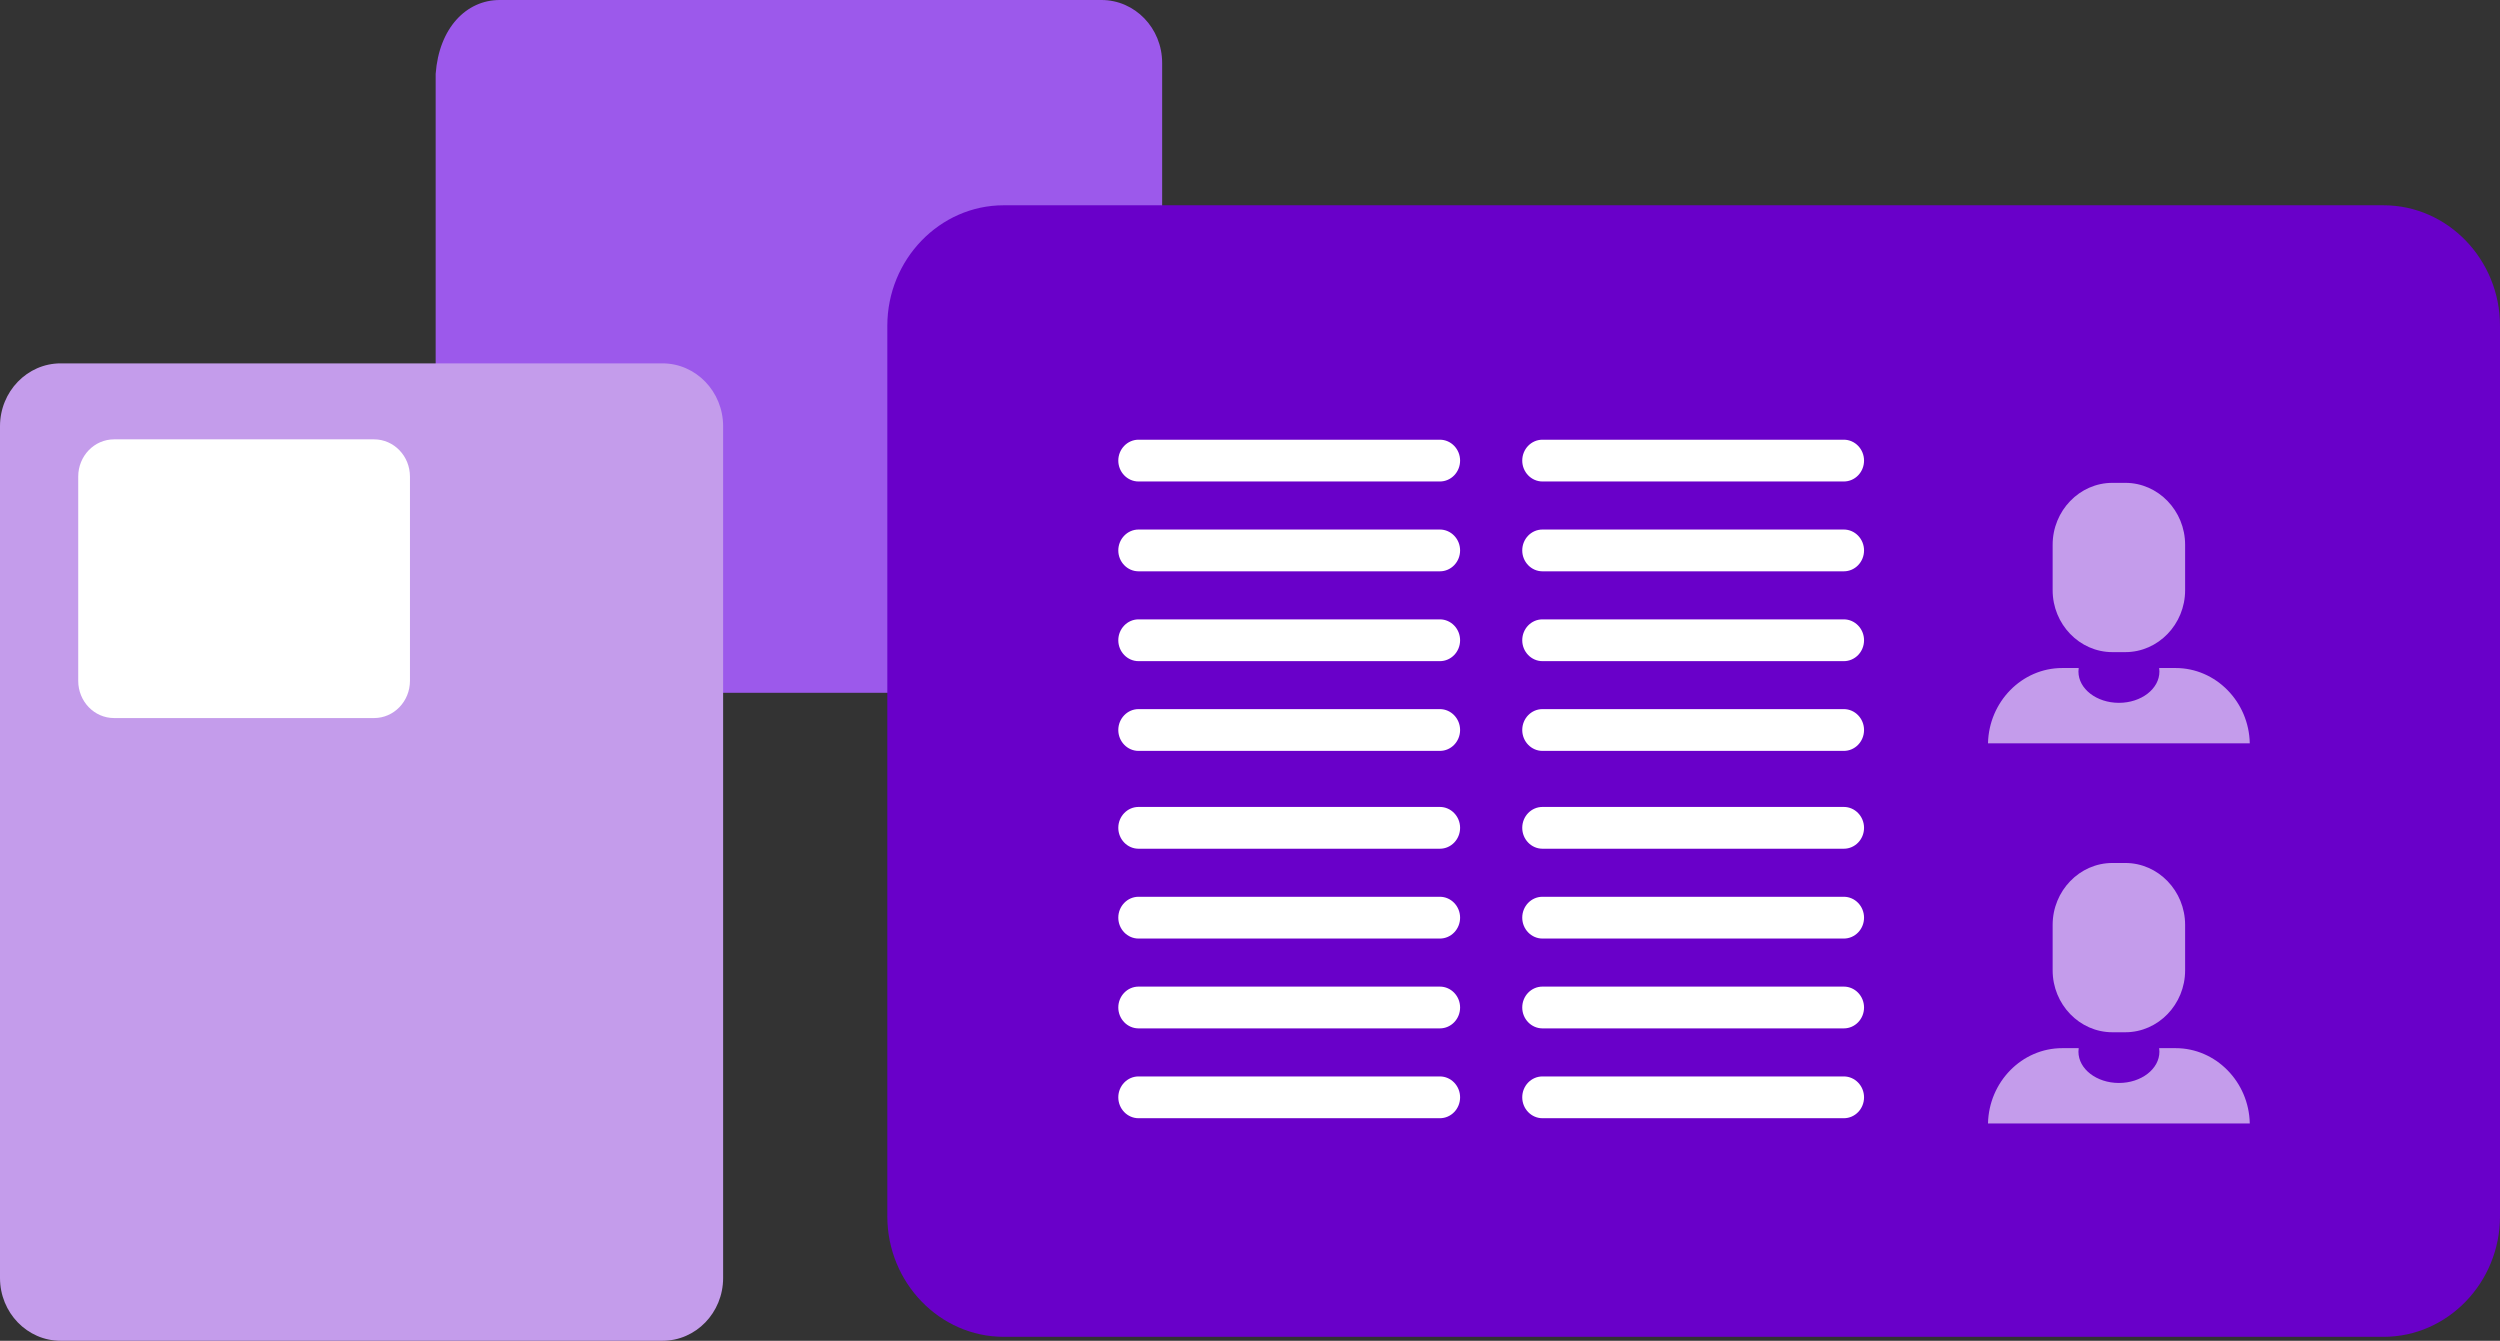<?xml version="1.0" encoding="UTF-8"?>
<svg id="Layer_1" data-name="Layer 1" xmlns="http://www.w3.org/2000/svg" viewBox="0 0 290.82 155.97">
  <rect x="0" y="0" width="290.82" height="155.97" fill="#333333" stroke="none"/>
  <defs>
    <style>
      .cls-1 {
        fill: #c49ceb;
      }

      .cls-2 {
        fill: #9c59eb;
      }

      .cls-3 {
        fill: #fff;
      }

      .cls-4 {
        fill: #6900c9;
      }
    </style>
  </defs>
  <path class="cls-2" d="M128.13,80.59H58.13c-3.9,0-7.06-3.27-7.45-6.04V8.59c.39-5.32,3.55-8.59,7.45-8.59h70c3.9,0,7.06,3.27,7.06,7.32v65.96c0,4.04-3.16,7.31-7.06,7.31"/>
  <path class="cls-4" d="M116.76,155.51h160.52c7.45,0,13.54-6.31,13.54-14.02V37.9c0-7.71-6.09-14.02-13.54-14.02H116.76c-7.45,0-13.54,6.31-13.54,14.02v103.59c0,7.71,6.09,14.02,13.54,14.02"/>
  <path class="cls-1" d="M77.06,155.97H7.06c-3.9,0-7.06-3.27-7.06-7.31V49.59c0-4.04,3.16-7.32,7.06-7.32h70c3.9,0,7.06,3.28,7.06,7.32v99.07c0,4.04-3.16,7.31-7.06,7.31"/>
  <path class="cls-3" d="M43.52,83.53H13.27c-2.31,0-4.17-1.94-4.17-4.33v-23.76c0-2.39,1.86-4.33,4.17-4.33h30.25c2.3,0,4.17,1.94,4.17,4.33v23.76c0,2.39-1.87,4.33-4.17,4.33"/>
  <path class="cls-3" d="M167.5,56.01h-35.06c-1.29,0-2.35-1.09-2.35-2.43s1.06-2.43,2.35-2.43h35.06c1.29,0,2.35,1.09,2.35,2.43s-1.05,2.43-2.35,2.43"/>
  <path class="cls-3" d="M167.5,66.46h-35.06c-1.29,0-2.35-1.09-2.35-2.43s1.06-2.43,2.35-2.43h35.06c1.29,0,2.35,1.09,2.35,2.43s-1.05,2.43-2.35,2.43"/>
  <path class="cls-3" d="M167.5,76.91h-35.06c-1.29,0-2.35-1.09-2.35-2.43s1.06-2.43,2.35-2.43h35.06c1.29,0,2.35,1.09,2.35,2.43s-1.05,2.43-2.35,2.43"/>
  <path class="cls-3" d="M167.5,87.35h-35.06c-1.29,0-2.35-1.09-2.35-2.43s1.06-2.43,2.35-2.43h35.06c1.29,0,2.35,1.09,2.35,2.43s-1.05,2.43-2.35,2.43"/>
  <path class="cls-3" d="M167.5,98.73h-35.06c-1.29,0-2.35-1.09-2.35-2.43s1.06-2.43,2.35-2.43h35.06c1.29,0,2.35,1.09,2.35,2.43s-1.05,2.43-2.35,2.43"/>
  <path class="cls-3" d="M167.5,109.18h-35.06c-1.29,0-2.35-1.09-2.35-2.43s1.06-2.43,2.35-2.43h35.06c1.29,0,2.35,1.09,2.35,2.43s-1.05,2.43-2.35,2.43"/>
  <path class="cls-3" d="M167.5,119.63h-35.06c-1.29,0-2.35-1.09-2.35-2.43s1.06-2.43,2.35-2.43h35.06c1.29,0,2.35,1.09,2.35,2.43s-1.05,2.43-2.35,2.43"/>
  <path class="cls-3" d="M167.5,130.08h-35.06c-1.29,0-2.35-1.09-2.35-2.43s1.06-2.43,2.35-2.43h35.06c1.29,0,2.35,1.09,2.35,2.43s-1.05,2.43-2.35,2.43"/>
  <path class="cls-4" d="M262.09,86.47h-31.21c-3.27,0-5.95-2.77-5.95-6.16v-23.4c0-3.39,2.68-6.17,5.95-6.17h31.21c3.27,0,5.95,2.77,5.95,6.17v23.4c0,3.39-2.68,6.16-5.95,6.16"/>
  <path class="cls-1" d="M253.09,77.71h-1.92c.02.13.03.27.03.41,0,2.01-2.11,3.64-4.71,3.64s-4.71-1.63-4.71-3.64c0-.14.01-.28.03-.41h-1.92c-4.69,0-8.53,3.93-8.63,8.76h30.45c-.09-4.83-3.94-8.76-8.62-8.76"/>
  <path class="cls-1" d="M247.24,75.86h-1.51c-3.82,0-6.95-3.24-6.95-7.2v-5.29c0-3.96,3.13-7.2,6.95-7.2h1.51c3.82,0,6.95,3.24,6.95,7.2v5.29c0,3.96-3.13,7.2-6.95,7.2"/>
  <path class="cls-4" d="M262.09,130.69h-31.21c-3.27,0-5.95-2.77-5.95-6.16v-23.4c0-3.39,2.68-6.17,5.95-6.17h31.21c3.27,0,5.95,2.78,5.95,6.17v23.4c0,3.39-2.68,6.16-5.95,6.16"/>
  <path class="cls-1" d="M253.09,121.93h-1.92c.02.13.03.27.03.41,0,2.01-2.11,3.64-4.71,3.64s-4.71-1.63-4.71-3.64c0-.14.01-.28.03-.41h-1.92c-4.69,0-8.53,3.93-8.63,8.76h30.45c-.09-4.83-3.94-8.76-8.62-8.76"/>
  <path class="cls-1" d="M247.24,120.08h-1.51c-3.82,0-6.95-3.24-6.95-7.2v-5.29c0-3.96,3.13-7.2,6.95-7.2h1.51c3.82,0,6.95,3.24,6.95,7.2v5.29c0,3.96-3.13,7.2-6.95,7.2"/>
  <path class="cls-3" d="M214.49,56.01h-35.06c-1.29,0-2.35-1.09-2.35-2.43s1.05-2.43,2.35-2.43h35.06c1.29,0,2.35,1.09,2.35,2.43s-1.05,2.43-2.35,2.43"/>
  <path class="cls-3" d="M214.49,66.46h-35.06c-1.29,0-2.35-1.09-2.35-2.43s1.05-2.43,2.35-2.43h35.06c1.29,0,2.35,1.09,2.35,2.43s-1.05,2.43-2.35,2.43"/>
  <path class="cls-3" d="M214.49,76.91h-35.06c-1.29,0-2.35-1.09-2.35-2.43s1.05-2.43,2.35-2.43h35.06c1.29,0,2.35,1.09,2.35,2.43s-1.05,2.43-2.35,2.43"/>
  <path class="cls-3" d="M214.49,87.35h-35.06c-1.29,0-2.35-1.09-2.35-2.43s1.05-2.43,2.35-2.43h35.06c1.29,0,2.35,1.09,2.35,2.43s-1.05,2.43-2.35,2.43"/>
  <path class="cls-3" d="M214.49,98.73h-35.06c-1.29,0-2.35-1.09-2.35-2.43s1.05-2.43,2.35-2.43h35.06c1.29,0,2.35,1.09,2.35,2.43s-1.05,2.43-2.35,2.43"/>
  <path class="cls-3" d="M214.49,109.18h-35.06c-1.29,0-2.35-1.09-2.35-2.43s1.05-2.43,2.35-2.43h35.06c1.29,0,2.35,1.09,2.35,2.43s-1.05,2.43-2.35,2.43"/>
  <path class="cls-3" d="M214.49,119.63h-35.06c-1.29,0-2.35-1.09-2.35-2.43s1.05-2.43,2.35-2.43h35.06c1.29,0,2.35,1.09,2.35,2.43s-1.05,2.43-2.35,2.43"/>
  <path class="cls-3" d="M214.49,130.08h-35.06c-1.29,0-2.35-1.09-2.35-2.43s1.05-2.43,2.35-2.43h35.06c1.29,0,2.35,1.09,2.35,2.43s-1.05,2.43-2.35,2.43"/>
</svg>